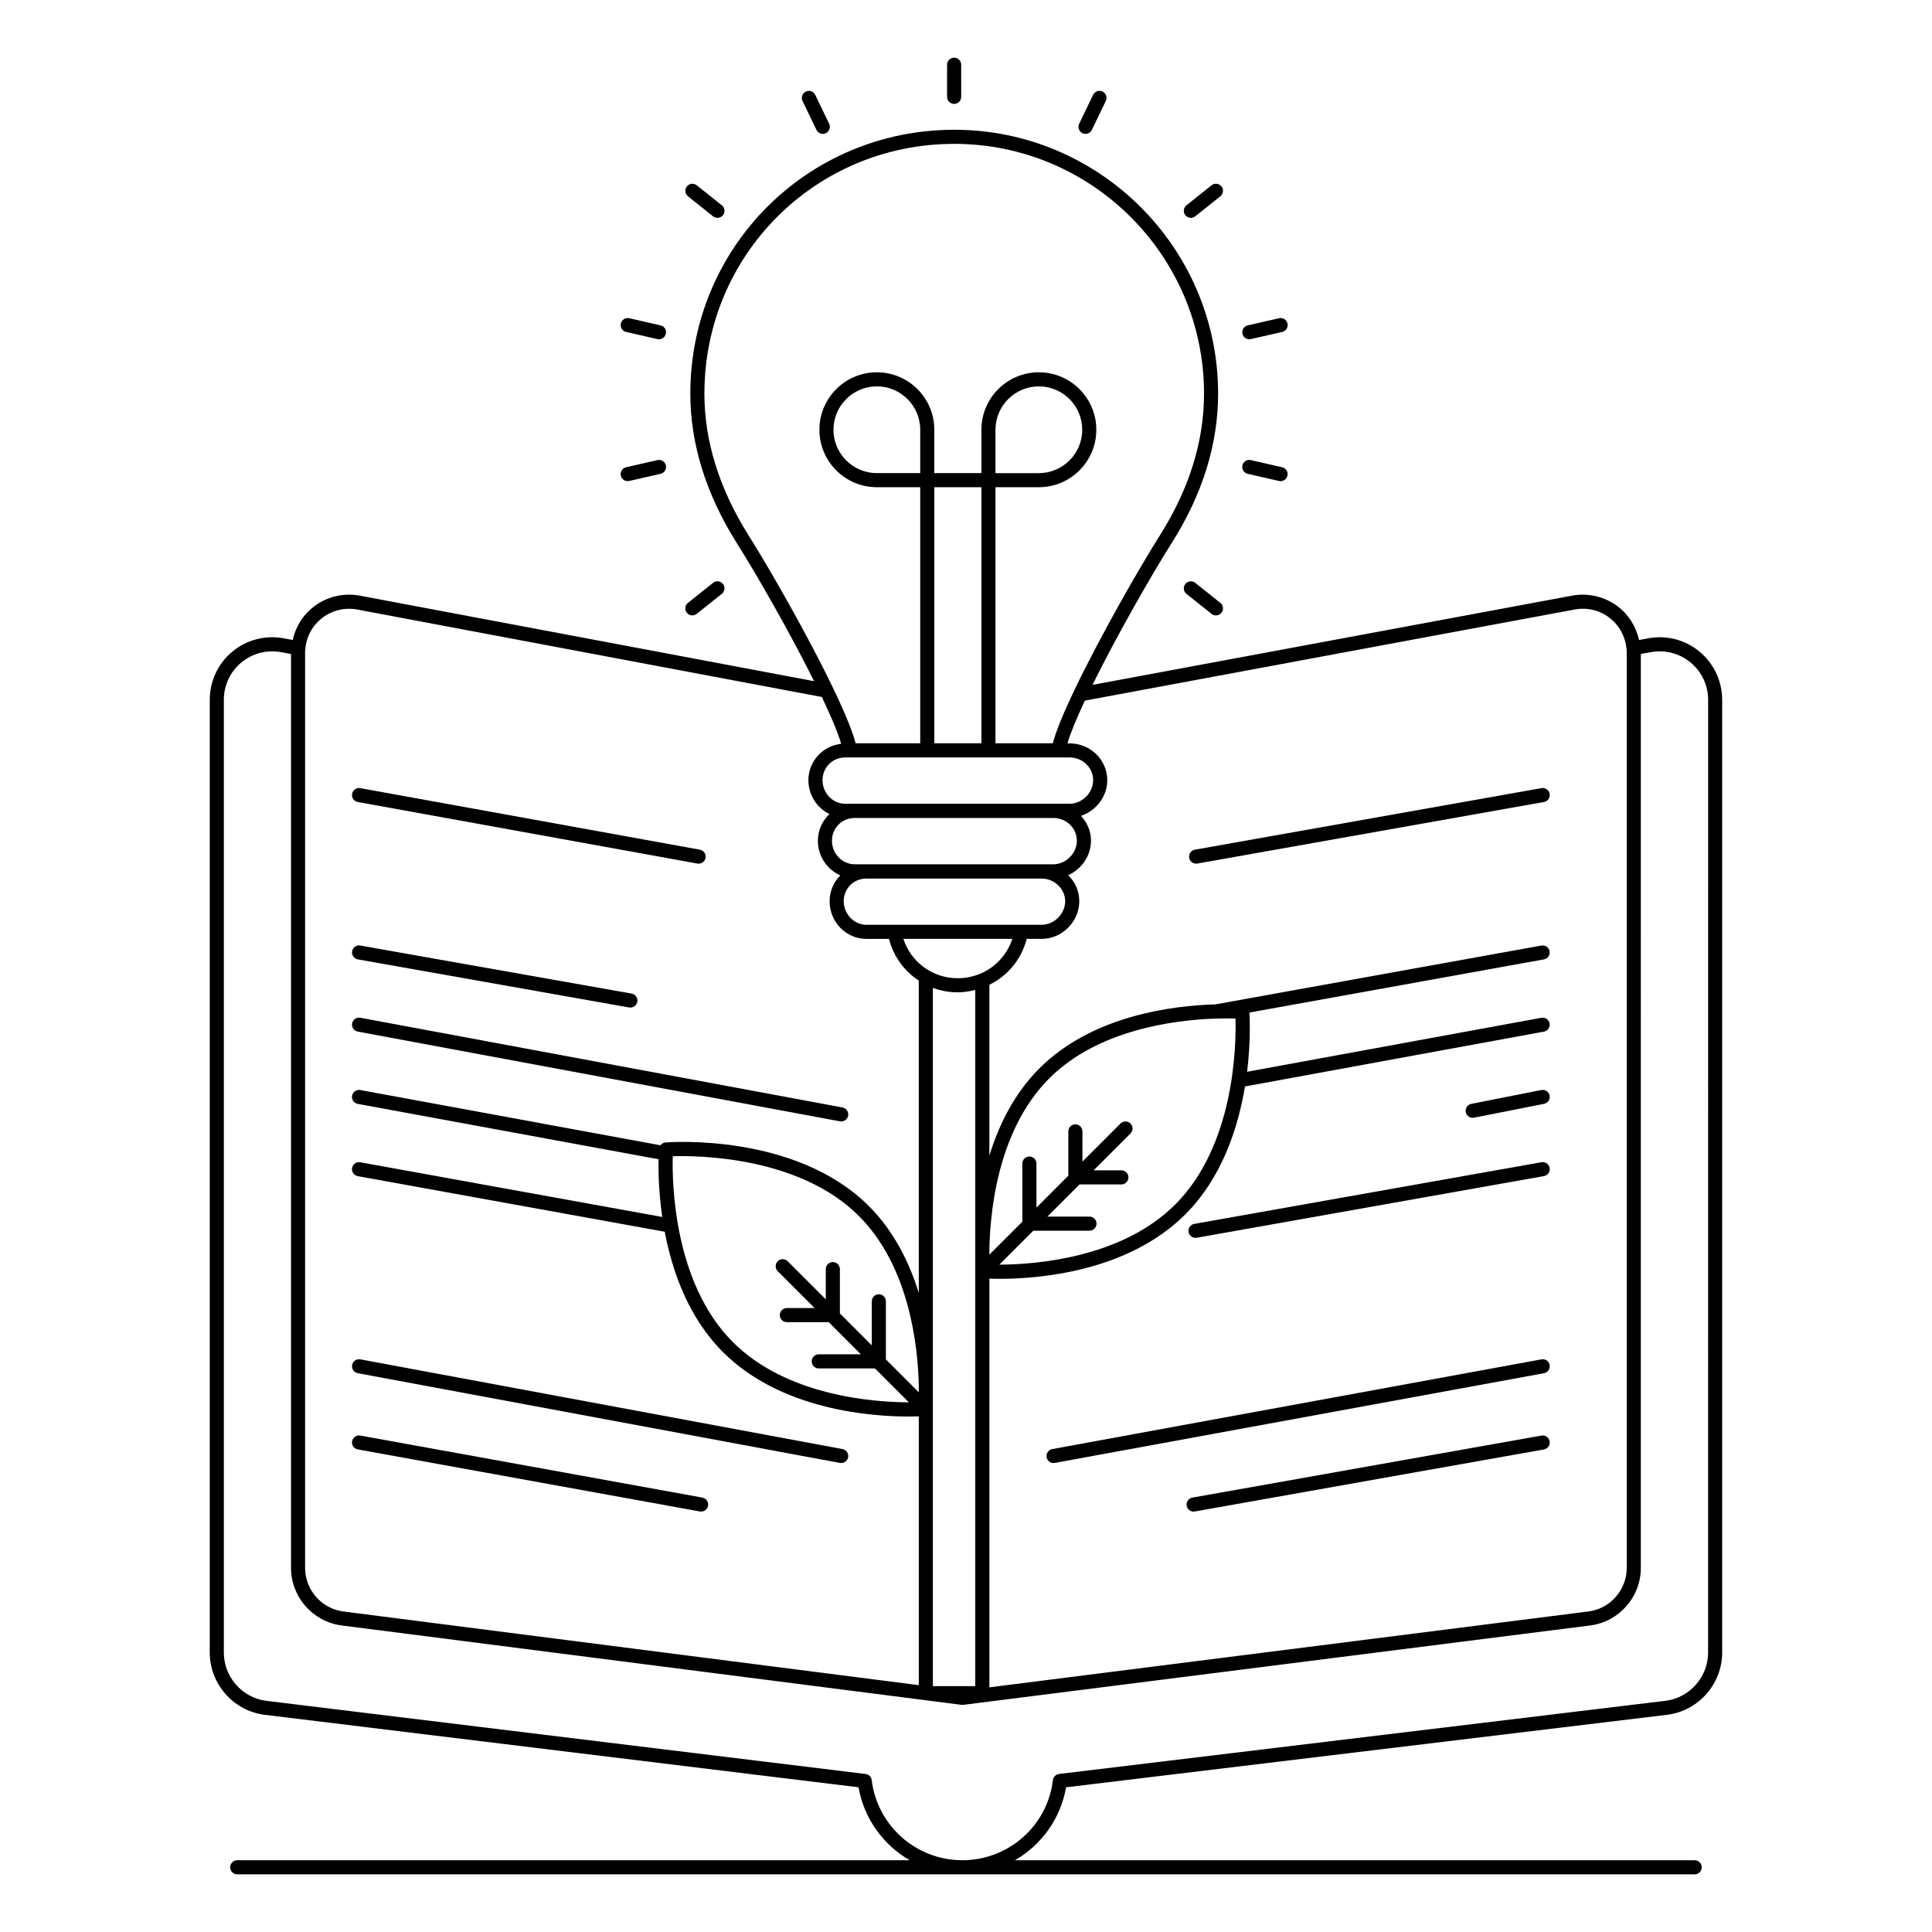 <?xml version="1.0" encoding="UTF-8"?>
<!-- Uploaded to: SVG Find, www.svgrepo.com, Generator: SVG Find Mixer Tools -->
<svg fill="#000000" width="800px" height="800px" version="1.1" viewBox="144 144 512 512" xmlns="http://www.w3.org/2000/svg">
 <g>
  <path d="m594.36 316.66c-3.848-3.164-8.859-4.434-13.734-3.469l-2.262 0.414c-0.789-3.523-2.734-6.707-5.656-8.914-3.484-2.625-7.957-3.652-12.238-2.809l-126.95 23.617c6.344-12.832 15.422-28.793 21.023-37.645 8.141-12.871 12.27-26.172 12.27-39.531 0-38.562-31.371-69.934-69.934-69.934-38.746 0-69.934 31.027-69.934 69.934 0 13.258 4.129 26.555 12.27 39.531 5.465 8.629 14.219 24.008 20.535 36.664l-120.24-22.637c-7.988-1.574-16.094 3.348-17.922 11.719l-2.231-0.41c-4.883-0.957-9.887 0.297-13.727 3.449-3.84 3.156-6.039 7.832-6.039 12.824l-0.004 252.47c0 8.266 6.164 15.352 14.363 16.48l157.57 19.234c1.461 8.332 6.582 15.301 13.566 19.332h-178.22c-1.031 0-1.867 0.836-1.867 1.867s0.836 1.867 1.867 1.867h386.25c1.031 0 1.867-0.836 1.867-1.867s-0.836-1.867-1.867-1.867h-180.14c6.988-4.027 12.105-10.996 13.543-19.328l159.5-19.242c8.195-1.129 14.375-8.211 14.375-16.477v-252.46c0-4.981-2.203-9.652-6.043-12.809zm-33.191-11.109c3.32-0.652 6.613 0.102 9.293 2.121 2.629 1.984 4.297 4.992 4.598 8.434 0.051 0.297 0.043 0.594 0.043 0.895v242.5c0 5.816-4.34 10.781-10.086 11.547l-158.82 20.113v-108.31c0.738 0.027 1.633 0.051 2.746 0.051 10.008 0 33.844-1.738 49.191-17.094 9.742-9.742 13.988-22.969 15.797-33.883l79.23-14.531c1.012-0.188 1.684-1.156 1.496-2.172-0.184-1.012-1.145-1.684-2.172-1.496l-77.992 14.305c0.996-8.133 0.699-14.277 0.605-15.695l78.055-14.082c1.012-0.184 1.688-1.152 1.504-2.168-0.184-1.012-1.148-1.68-2.168-1.504l-86.422 15.594c-11.137 0.312-32.531 2.867-46.621 16.957-6.707 6.707-10.77 15.043-13.254 23.141v-45.293c4.844-2.375 8.5-6.734 9.895-12.168h3.957c5.41 0 9.98-4.57 9.98-9.98 0-2.695-1.129-5.137-2.949-6.902 3.516-1.562 6.047-5.113 6.047-9.133 0-2.547-1.023-4.848-2.664-6.586 3.984-1.316 6.977-5.086 6.977-9.453 0-5.383-4.477-9.758-9.98-9.758h-0.574c0.805-2.766 2.461-6.723 4.629-11.328zm-238.88 144.86c6.871-0.199 33.559 0.07 49.34 15.852 13.391 13.395 15.621 34.469 15.859 44.816v1.898l-8.719-8.719v-15.402c0-1.031-0.836-1.867-1.867-1.867s-1.867 0.836-1.867 1.867v11.672l-8.457-8.457v-11.742c0-1.031-0.836-1.867-1.867-1.867s-1.867 0.836-1.867 1.867v8.012l-10.098-10.098c-0.73-0.73-1.91-0.73-2.637 0-0.73 0.73-0.73 1.91 0 2.637l9.77 9.77h-7.356c-1.031 0-1.867 0.836-1.867 1.867s0.836 1.867 1.867 1.867h11.09l8.527 8.527h-11.164c-1.031 0-1.867 0.836-1.867 1.867s0.836 1.867 1.867 1.867h14.895l8.992 8.988c-9.395-0.031-32.363-1.688-46.645-15.965-15.754-15.762-16.113-42.406-15.93-49.258zm51.309-61.328c-3.258 0-6.008-2.859-6.008-6.25 0-3.371 2.637-6.008 6.008-6.008h46.441c3.387 0 6.25 2.75 6.25 6.008 0 3.328-2.922 6.25-6.25 6.25 0.664 0-9.055-0.02-46.441 0zm14.273-119.7h-11.496c-6.336 0-11.496-5.156-11.496-11.496 0-6.336 5.156-11.496 11.496-11.496 6.336 0 11.496 5.156 11.496 11.496zm16.215 71.59h-12.48v-67.859h12.48zm23.363 16.035h-59.438c-3.324 0-6.031-2.805-6.031-6.254 0-3.379 2.648-6.027 6.031-6.027h59.438c3.445 0 6.246 2.703 6.246 6.027 0 3.332-2.918 6.254-6.246 6.254zm-56.934 3.758h52.621c3.445 0 6.246 2.703 6.246 6.027 0 3.332-2.918 6.254-6.246 6.254l-52.621-0.004c-3.328 0-6.035-2.805-6.035-6.254 0-3.375 2.648-6.023 6.035-6.023zm41.762 32.043c-2 6.16-7.762 10.434-14.461 10.434-6.672 0-12.414-4.273-14.406-10.434zm-14.461 14.168c1.605 0 3.144-0.262 4.641-0.637v184.51h-11.234v-185.05c2.059 0.758 4.281 1.172 6.594 1.172zm67.988 6.969c0.02 0 0.039 0.012 0.055 0.012h0.074c0.078 0 0.156-0.012 0.234-0.02 2.234-0.074 4.059-0.059 5.254-0.02 0.191 6.852-0.156 33.473-15.938 49.254-14.281 14.285-37.242 15.945-46.645 15.969l8.992-8.996h14.895c1.031 0 1.867-0.836 1.867-1.867s-0.836-1.867-1.867-1.867h-11.16l8.527-8.527h11.09c1.031 0 1.867-0.836 1.867-1.867s-0.836-1.867-1.867-1.867h-7.359l9.77-9.77c0.73-0.73 0.73-1.91 0-2.637-0.73-0.73-1.91-0.73-2.637 0l-10.098 10.098v-8.012c0-1.031-0.836-1.867-1.867-1.867s-1.867 0.836-1.867 1.867v11.742l-8.453 8.461v-11.676c0-1.031-0.836-1.867-1.867-1.867s-1.867 0.836-1.867 1.867v15.406l-8.746 8.746c0.012-9.406 1.594-32.453 15.887-46.742 12.867-12.863 33.016-15.43 43.727-15.82zm-135.13-165.62c0-36.801 29.488-66.203 66.203-66.203 36.504 0 66.203 29.699 66.203 66.203 0 12.641-3.934 25.27-11.691 37.535-5.387 8.504-15.965 26.988-22.688 41.074-0.062 0.086-0.09 0.191-0.137 0.289-2.664 5.602-4.723 10.508-5.551 13.75h-15.199v-67.859h11.496c8.395 0 15.227-6.828 15.227-15.227 0-8.398-6.828-15.227-15.227-15.227-8.398 0-15.227 6.828-15.227 15.227v11.496h-12.48v-11.496c0-8.398-6.828-15.227-15.227-15.227-8.398 0-15.227 6.828-15.227 15.227 0 8.398 6.828 15.227 15.227 15.227h11.496v67.859h-17.129c-2.914-11.402-20.801-43.148-28.371-55.105-7.766-12.367-11.699-24.996-11.699-37.543zm77.141 21.059v-11.496c0-6.336 5.156-11.496 11.496-11.496 6.336 0 11.492 5.156 11.492 11.496 0 6.336-5.152 11.496-11.492 11.496zm-178.31 38.289c2.644-1.992 6.019-2.758 9.297-2.121l122.99 23.152c2.418 5.066 4.277 9.449 5.125 12.406-4.871 0.551-8.684 4.633-8.684 9.629 0 3.973 2.293 7.379 5.578 8.992-1.875 1.777-3.062 4.277-3.062 7.062 0 4.117 2.453 7.66 5.941 9.184-1.746 1.762-2.832 4.184-2.832 6.856 0 5.504 4.371 9.98 9.738 9.98h6.008c1.195 4.664 4.039 8.539 7.887 11.051v82.793c-2.492-8.066-6.543-16.355-13.223-23.035-19.336-19.332-52.508-16.973-53.914-16.859-0.547 0.043-1.008 0.336-1.32 0.746l-79.551-14.641c-1-0.199-1.984 0.484-2.172 1.496s0.484 1.984 1.496 2.172l79.719 14.672c-0.07 3.133 0.027 8.676 0.98 15.297l-80.027-14.492c-1.02-0.188-1.984 0.492-2.168 1.504s0.488 1.984 1.504 2.168l81.348 14.734c1.988 10.5 6.266 22.723 15.422 31.883 15.352 15.352 39.184 17.09 49.195 17.09 1.094 0 1.977-0.023 2.711-0.047v71.238l-152.54-19.531c-5.758-0.77-10.098-5.734-10.098-11.551v-242.5c0-0.301-0.008-0.598 0.066-1.074 0.277-3.258 1.949-6.269 4.586-8.254zm367.16 274.26c0 6.41-4.793 11.906-11.121 12.777l-160.88 19.406c-0.855 0.105-1.527 0.777-1.629 1.633-1.441 12.102-11.762 21.23-24.012 21.23-12.215 0-22.539-9.129-24.008-21.234-0.105-0.852-0.777-1.523-1.629-1.625l-158.95-19.402c-6.336-0.871-11.113-6.367-11.113-12.781v-252.47c0-8.125 7.367-14.18 15.336-12.609l2.465 0.453v242.19c0 7.68 5.734 14.234 13.348 15.25l164.36 21.047c0.145 0.016 0.289 0.02 0.473 0l166.2-21.047c7.606-1.016 13.336-7.57 13.336-15.25l-0.004-242.19 2.488-0.457c3.789-0.742 7.688 0.23 10.668 2.684 2.977 2.449 4.684 6.066 4.684 9.93z"/>
  <path d="m238.82 356.54 89.988 16.312c0.113 0.02 0.227 0.027 0.336 0.027 0.887 0 1.672-0.633 1.836-1.531 0.184-1.016-0.488-1.984-1.504-2.172l-89.988-16.309c-1.023-0.184-1.984 0.492-2.172 1.504-0.184 1.016 0.488 1.984 1.504 2.168z"/>
  <path d="m238.83 398.25c75.184 13.305 71.852 12.766 72.227 12.766 0.887 0 1.676-0.637 1.836-1.539 0.18-1.016-0.496-1.984-1.512-2.164l-71.898-12.734c-1.043-0.191-1.984 0.496-2.164 1.512-0.18 1.012 0.496 1.98 1.512 2.16z"/>
  <path d="m237.32 415.21c-0.188 1.012 0.48 1.984 1.496 2.176 133.01 24.742 127.74 23.809 128.12 23.809 0.883 0 1.664-0.625 1.832-1.523 0.188-1.012-0.48-1.984-1.496-2.176l-127.77-23.777c-1.012-0.195-1.984 0.48-2.176 1.492z"/>
  <path d="m238.81 507.91c133.01 24.742 127.74 23.809 128.12 23.809 0.883 0 1.664-0.625 1.832-1.523 0.188-1.012-0.48-1.984-1.496-2.176l-127.77-23.777c-1.012-0.191-1.988 0.48-2.176 1.496-0.188 1.012 0.484 1.984 1.496 2.172z"/>
  <path d="m238.82 528.11 90.648 16.441c0.113 0.02 0.227 0.027 0.336 0.027 0.887 0 1.672-0.633 1.836-1.531 0.184-1.016-0.488-1.984-1.504-2.172l-90.648-16.441c-1.023-0.18-1.984 0.492-2.172 1.504-0.184 1.016 0.488 1.988 1.504 2.172z"/>
  <path d="m461.31 372.85 91.855-16.312c1.016-0.18 1.691-1.148 1.512-2.164-0.18-1.012-1.148-1.684-2.164-1.512l-91.855 16.312c-1.016 0.18-1.691 1.148-1.512 2.164 0.184 1.035 1.176 1.691 2.164 1.512z"/>
  <path d="m534.27 440.23c0.121 0 0.242-0.012 0.363-0.035l18.566-3.668c1.012-0.199 1.668-1.184 1.469-2.191-0.203-1.012-1.195-1.668-2.191-1.469l-18.566 3.668c-1.012 0.199-1.668 1.184-1.469 2.191 0.176 0.887 0.957 1.504 1.828 1.504z"/>
  <path d="m554.67 505.74c-0.184-1.012-1.145-1.691-2.172-1.496l-129.64 23.777c-1.012 0.188-1.684 1.156-1.496 2.172 0.164 0.898 0.949 1.527 1.832 1.527 0.109 0 0.223-0.008 0.34-0.031l129.64-23.777c1.012-0.184 1.684-1.156 1.496-2.172z"/>
  <path d="m552.51 524.44-92.516 16.441c-1.016 0.18-1.691 1.148-1.512 2.164 0.16 0.902 0.949 1.539 1.836 1.539 0.109 0 0.219-0.008 0.328-0.027l92.516-16.441c1.016-0.18 1.691-1.148 1.512-2.164-0.18-1.012-1.148-1.691-2.164-1.512z"/>
  <path d="m552.51 452-92.016 16.34c-1.016 0.18-1.691 1.148-1.512 2.164 0.184 1.035 1.176 1.691 2.164 1.512l92.016-16.34c1.016-0.18 1.691-1.148 1.512-2.164-0.18-1.012-1.148-1.684-2.164-1.512z"/>
  <path d="m360.37 178.42c0.324 0.668 0.988 1.059 1.684 1.059 1.363 0 2.277-1.43 1.68-2.676l-3.691-7.668c-0.449-0.93-1.559-1.316-2.492-0.871-0.93 0.449-1.32 1.562-0.871 2.492z"/>
  <path d="m332.97 201.33c0.344 0.273 0.754 0.406 1.164 0.406 0.547 0 1.09-0.242 1.461-0.703 0.645-0.805 0.512-1.98-0.293-2.621l-6.652-5.305c-0.805-0.641-1.98-0.512-2.621 0.293-0.645 0.805-0.512 1.98 0.293 2.621z"/>
  <path d="m460.75 298.46c-0.805-0.637-1.977-0.508-2.625 0.297-0.641 0.809-0.512 1.98 0.297 2.625l6.652 5.305c0.812 0.645 1.98 0.508 2.625-0.297 0.641-0.809 0.512-1.98-0.297-2.625z"/>
  <path d="m309.93 231.97 8.297 1.895c0.988 0.23 2.004-0.391 2.234-1.402 0.23-1.008-0.398-2.008-1.402-2.234l-8.297-1.895c-1.008-0.238-2.008 0.398-2.234 1.402-0.23 1.004 0.398 2.004 1.402 2.234z"/>
  <path d="m474.66 269.57 8.293 1.895c0.98 0.23 2-0.379 2.234-1.402 0.23-1.004-0.398-2.004-1.402-2.234l-8.293-1.895c-1.012-0.238-2.008 0.395-2.234 1.402-0.23 1.004 0.398 2.004 1.402 2.234z"/>
  <path d="m310.76 271.46 8.297-1.895c1.004-0.227 1.633-1.227 1.402-2.234-0.227-1.008-1.23-1.648-2.234-1.402l-8.297 1.895c-1.004 0.227-1.633 1.227-1.402 2.234 0.234 1.023 1.254 1.629 2.234 1.402z"/>
  <path d="m475.5 233.86 8.293-1.895c1.004-0.23 1.633-1.23 1.402-2.234-0.227-1.004-1.23-1.637-2.231-1.398l-8.293 1.895c-1.004 0.23-1.633 1.23-1.402 2.234 0.23 1.02 1.25 1.629 2.231 1.398z"/>
  <path d="m328.64 306.68 6.652-5.305c0.805-0.641 0.938-1.816 0.293-2.621-0.641-0.805-1.816-0.941-2.621-0.293l-6.652 5.305c-0.805 0.641-0.938 1.816-0.293 2.621 0.641 0.801 1.816 0.938 2.621 0.293z"/>
  <path d="m460.75 201.33 6.652-5.305c0.805-0.645 0.938-1.816 0.297-2.625-0.645-0.805-1.816-0.938-2.625-0.297l-6.652 5.305c-0.805 0.645-0.938 1.816-0.297 2.625 0.645 0.805 1.812 0.941 2.625 0.297z"/>
  <path d="m431.67 179.48c0.695 0 1.359-0.387 1.684-1.059l3.691-7.668c0.445-0.926 0.055-2.043-0.871-2.492-0.926-0.441-2.039-0.055-2.492 0.871l-3.691 7.672c-0.598 1.242 0.316 2.676 1.68 2.676z"/>
  <path d="m396.86 171.53c1.031 0 1.867-0.836 1.867-1.867l-0.004-8.508c0-1.031-0.836-1.867-1.867-1.867s-1.867 0.836-1.867 1.867v8.512c0.004 1.027 0.84 1.863 1.871 1.863z"/>
 </g>
</svg>
